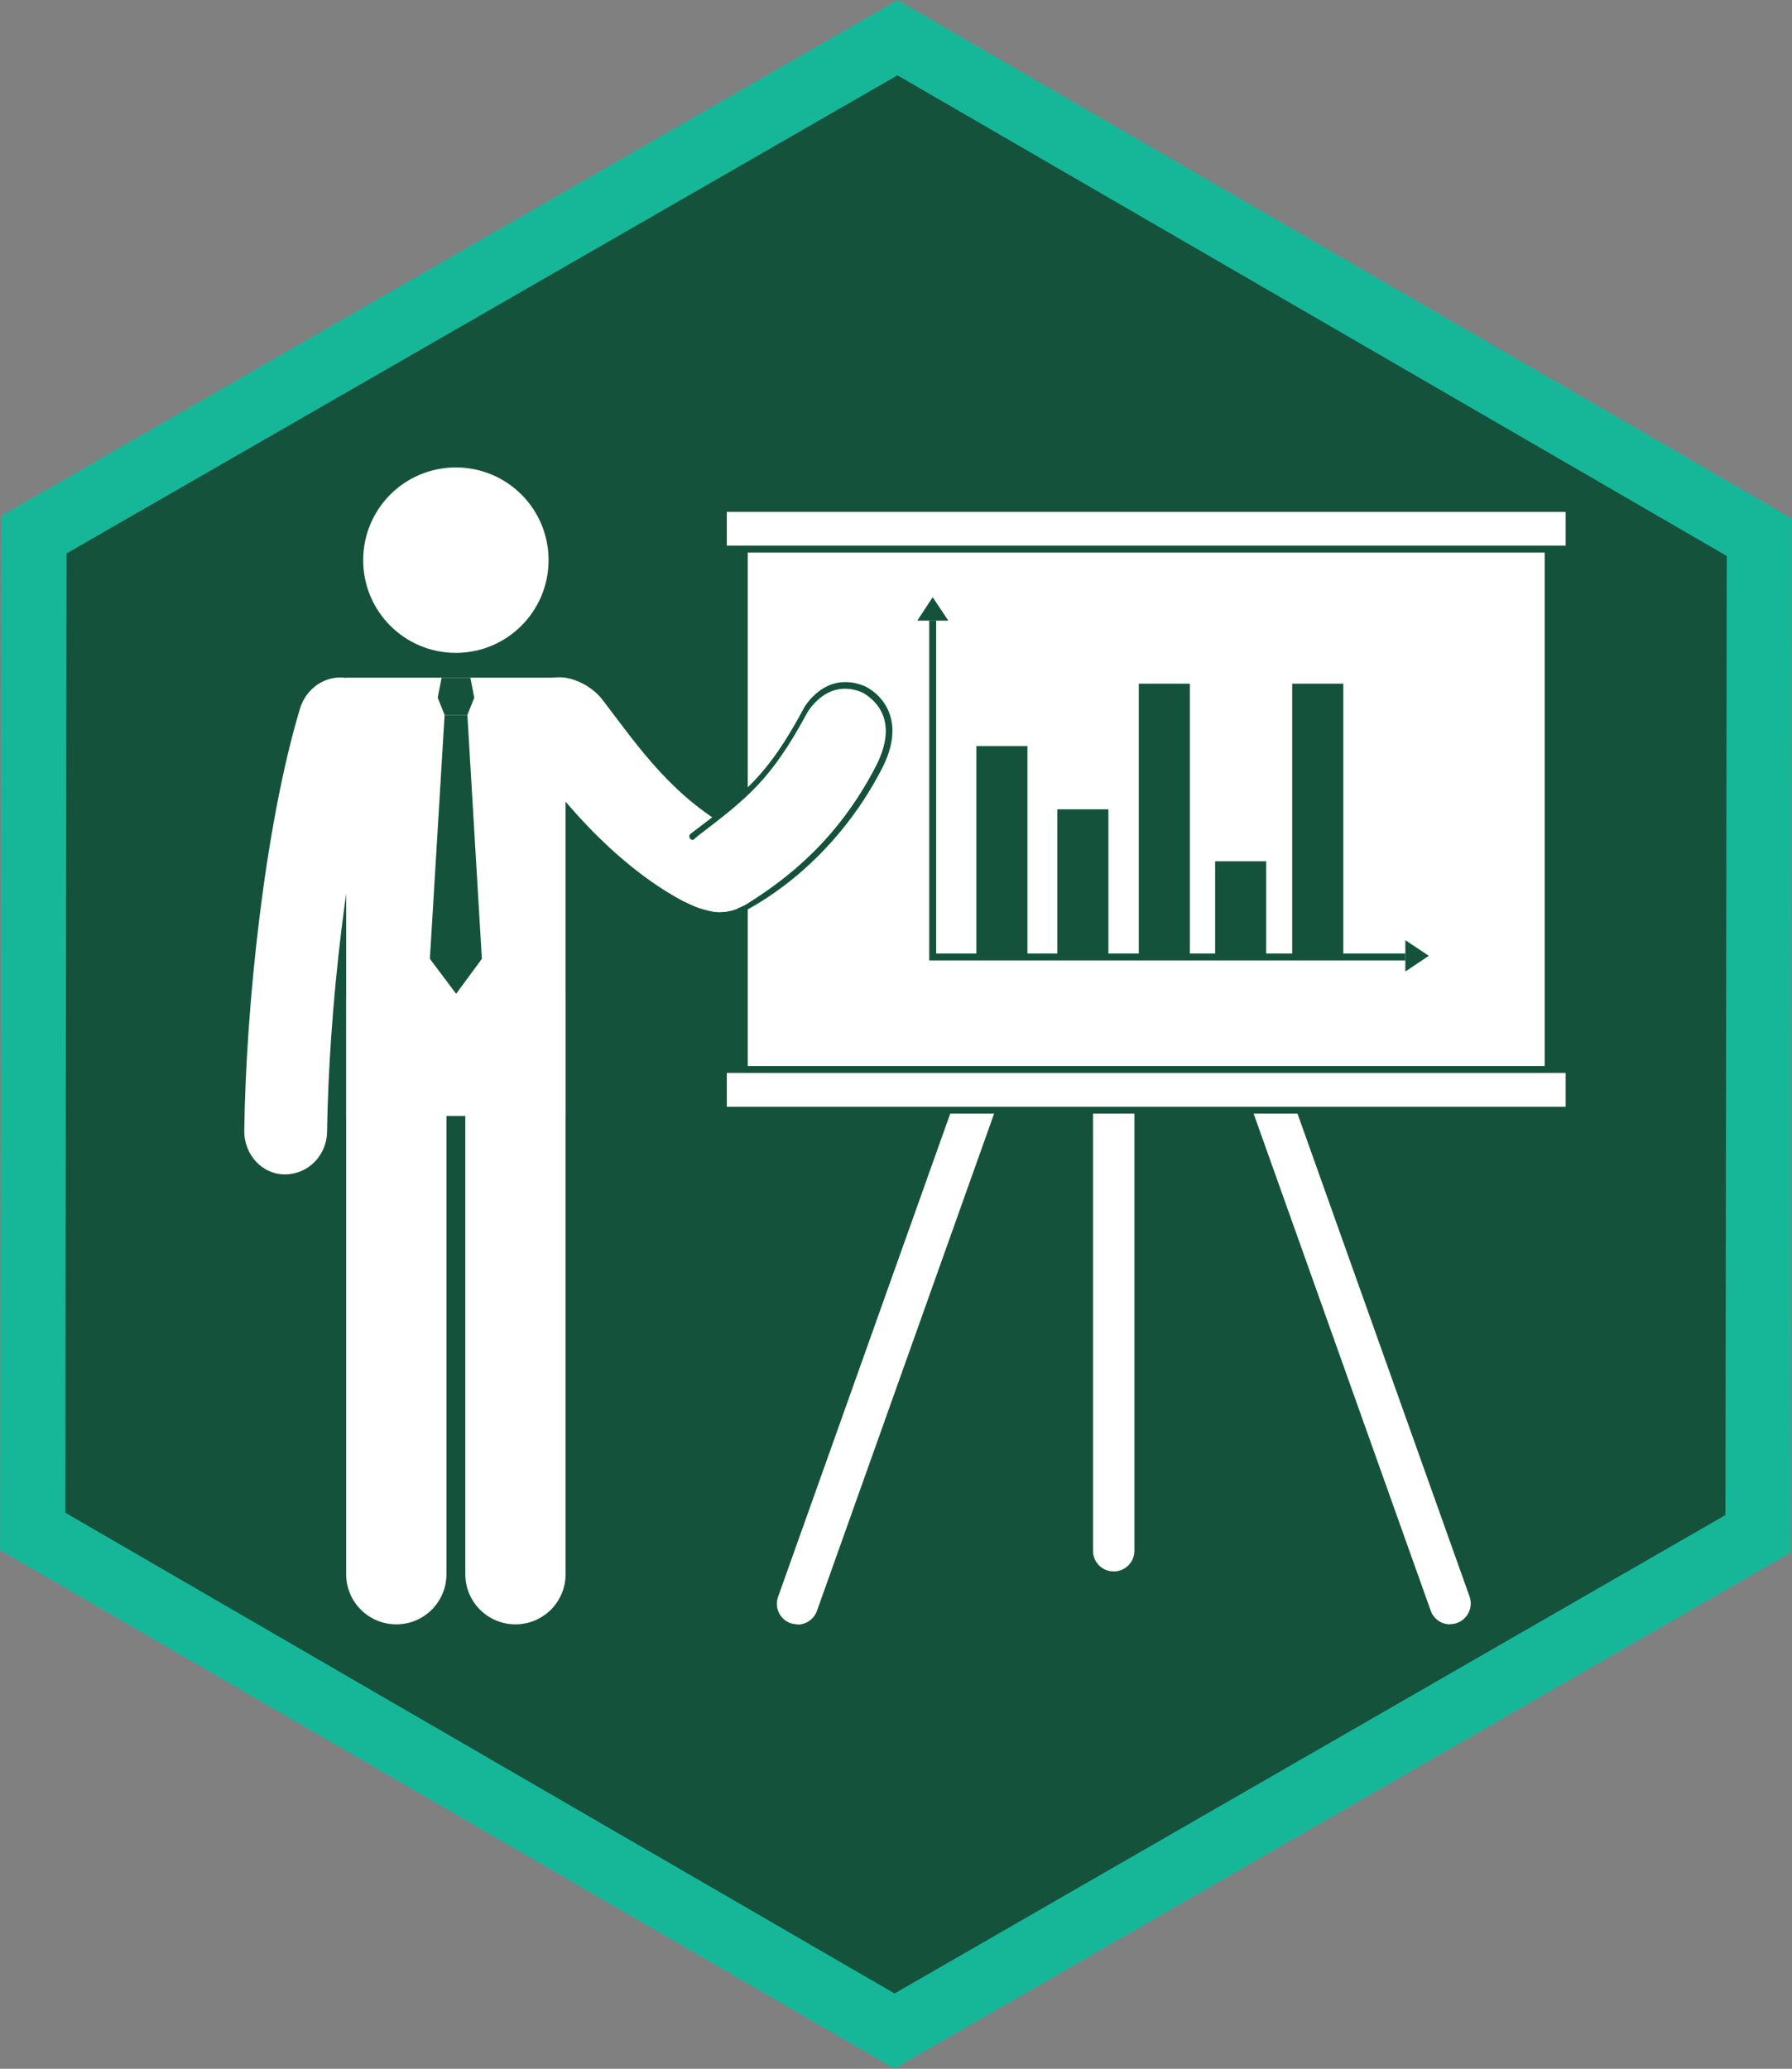 <?xml version="1.0" encoding="UTF-8"?>
<svg id="Layer_2" data-name="Layer 2" xmlns="http://www.w3.org/2000/svg" viewBox="0 0 77.91 89.93">
  <rect x="0" y="0" width="77.91" height="89.93" fill="#808080" stroke="none"/>
  <defs>
    <style>
      .cls-1 {
        fill: #fff;
      }

      .cls-2 {
        fill: #14523c;
      }

      .cls-3 {
        stroke: #16b799;
        stroke-miterlimit: 10;
        stroke-width: 2.83px;
      }

      .cls-3, .cls-4 {
        fill: #15523c;
      }
    </style>
  </defs>
  <g id="Layer_1-2" data-name="Layer 1">
    <polygon class="cls-3" points="76.14 23.15 70.24 19.73 39.02 1.64 1.48 23.24 1.42 66.57 16.25 75.17 38.89 88.29 76.08 66.88 76.43 66.68 76.49 23.36 76.14 23.15"/>
    <g>
      <path class="cls-1" d="M48.42,68.31c-.5,0-.9-.4-.9-.9v-20.04c0-.5,.4-.9,.9-.9s.9,.4,.9,.9v20.04c0,.5-.4,.9-.9,.9Z"/>
      <path class="cls-1" d="M34.67,70.61c-.1,0-.2-.02-.3-.05-.47-.17-.71-.68-.54-1.15l7.96-22.34c.17-.47,.68-.71,1.15-.54,.47,.17,.71,.68,.54,1.15l-7.96,22.34c-.13,.37-.48,.6-.84,.6Z"/>
      <path class="cls-1" d="M63.04,70.61c-.37,0-.71-.23-.84-.6l-7.96-22.34c-.17-.47,.08-.98,.54-1.15,.47-.17,.98,.08,1.15,.54l7.96,22.34c.17,.47-.08,.98-.54,1.15-.1,.04-.2,.05-.3,.05Z"/>
      <rect class="cls-1" x="32.51" y="22.1" width="34.65" height="26.16"/>
      <g>
        <rect class="cls-1" x="31.45" y="22.1" width="36.76" height="1.77"/>
        <path class="cls-2" d="M68.36,24.02H31.3v-2.07h37.06v2.07Zm-36.76-.3h36.47v-1.47H31.6v1.47Z"/>
      </g>
      <g>
        <rect class="cls-1" x="31.45" y="46.49" width="36.76" height="1.77"/>
        <path class="cls-2" d="M68.36,48.41H31.3v-2.07h37.06v2.07Zm-36.76-.3h36.47v-1.47H31.6v1.47Z"/>
      </g>
      <g>
        <rect class="cls-4" x="42.45" y="32.43" width="2.22" height="9.17"/>
        <rect class="cls-4" x="45.97" y="35.18" width="2.22" height="6.42"/>
        <rect class="cls-4" x="49.51" y="29.72" width="2.22" height="11.88"/>
        <rect class="cls-4" x="56.18" y="29.72" width="2.22" height="11.88"/>
        <rect class="cls-4" x="52.83" y="37.44" width="2.22" height="4.16"/>
      </g>
      <polygon class="cls-2" points="61.1 41.75 40.4 41.75 40.4 26.98 40.7 26.98 40.7 41.45 61.1 41.45 61.1 41.75"/>
      <polygon class="cls-4" points="39.88 26.98 41.23 26.98 40.55 25.96 39.88 26.98"/>
      <polygon class="cls-4" points="61.1 40.87 61.1 42.23 62.12 41.55 61.1 40.87"/>
      <path class="cls-1" d="M23.85,24.35c0,2.22-1.8,4.03-4.03,4.03s-4.03-1.8-4.03-4.03,1.8-4.03,4.03-4.03,4.03,1.8,4.03,4.03Z"/>
      <rect class="cls-1" x="15.05" y="29.46" width="9.54" height="19.05"/>
      <path class="cls-1" d="M19.41,68.43c0,1.2-.97,2.18-2.18,2.18h0c-1.2,0-2.18-.97-2.18-2.18v-24.99c0-1.2,.97-2.18,2.18-2.18h0c1.2,0,2.18,.97,2.18,2.18v24.99Z"/>
      <path class="cls-1" d="M24.59,68.43c0,1.2-.97,2.18-2.18,2.18h0c-1.2,0-2.18-.97-2.18-2.18v-24.99c0-1.2,.97-2.18,2.18-2.18h0c1.2,0,2.18,.97,2.18,2.18v24.99Z"/>
      <path class="cls-1" d="M14.22,49.2c-.01,1-.8,1.83-1.79,1.85h0c-.99,.03-1.82-.82-1.81-1.9,.07-5.35,.88-13.21,2.42-18.34,.31-1.03,1.35-1.59,2.29-1.27h0c.94,.32,1.44,1.35,1.16,2.3-1.44,4.81-2.2,12.33-2.27,17.35Z"/>
      <g>
        <polygon class="cls-2" points="20.45 29.46 20.62 30.33 20.32 31.08 19.91 31.08 19.75 31.08 19.33 31.08 19.03 30.33 19.2 29.46 20.45 29.46"/>
        <polygon class="cls-2" points="20.32 31.08 19.83 31.08 19.33 31.08 18.69 41.68 19.83 43.2 20.95 41.68 20.32 31.08"/>
      </g>
      <path class="cls-1" d="M29.77,39.21c-3.09-1.61-5.76-4.84-6.95-6.76-.58-1.15-.15-2.28,.74-2.81,.87-.52,2.11,.07,2.65,.8,1.62,2.12,3.04,4.25,5.91,5.79,0,0,1.55,.83,.92,2.38,0,0-.86,1.86-3.27,.59Z"/>
      <path class="cls-2" d="M32.21,39.67c-.05,0-.11-.03-.13-.08-.04-.07,0-.16,.07-.2,.88-.44,3.9-2.19,5.92-6.08,.43-.83,.55-1.55,.34-2.16-.26-.74-.93-1.04-.94-1.05-1.48-.6-2.24,.8-2.27,.86-1.57,2.93-2.62,3.72-4.7,5.3l-.29,.22c-.07,.05-.16,.04-.21-.03-.05-.07-.04-.16,.03-.21l.29-.22c2.05-1.55,3.07-2.33,4.61-5.2,0-.02,.91-1.7,2.65-1,.04,.02,.8,.35,1.1,1.22,.24,.69,.12,1.49-.35,2.4-2.06,3.97-5.15,5.76-6.05,6.21-.02,.01-.04,.02-.07,.02Z"/>
      <path class="cls-1" d="M38.05,33.36c-1.61,3.09-3.73,4.79-5.65,5.98-1.15,.58-1.99,.33-2.52-.56-.52-.87-.23-1.94,.51-2.48,2.12-1.62,3.14-2.42,4.69-5.29,0,0,.83-1.55,2.38-.92,0,0,1.86,.86,.59,3.27Z"/>
    </g>
  </g>
</svg>